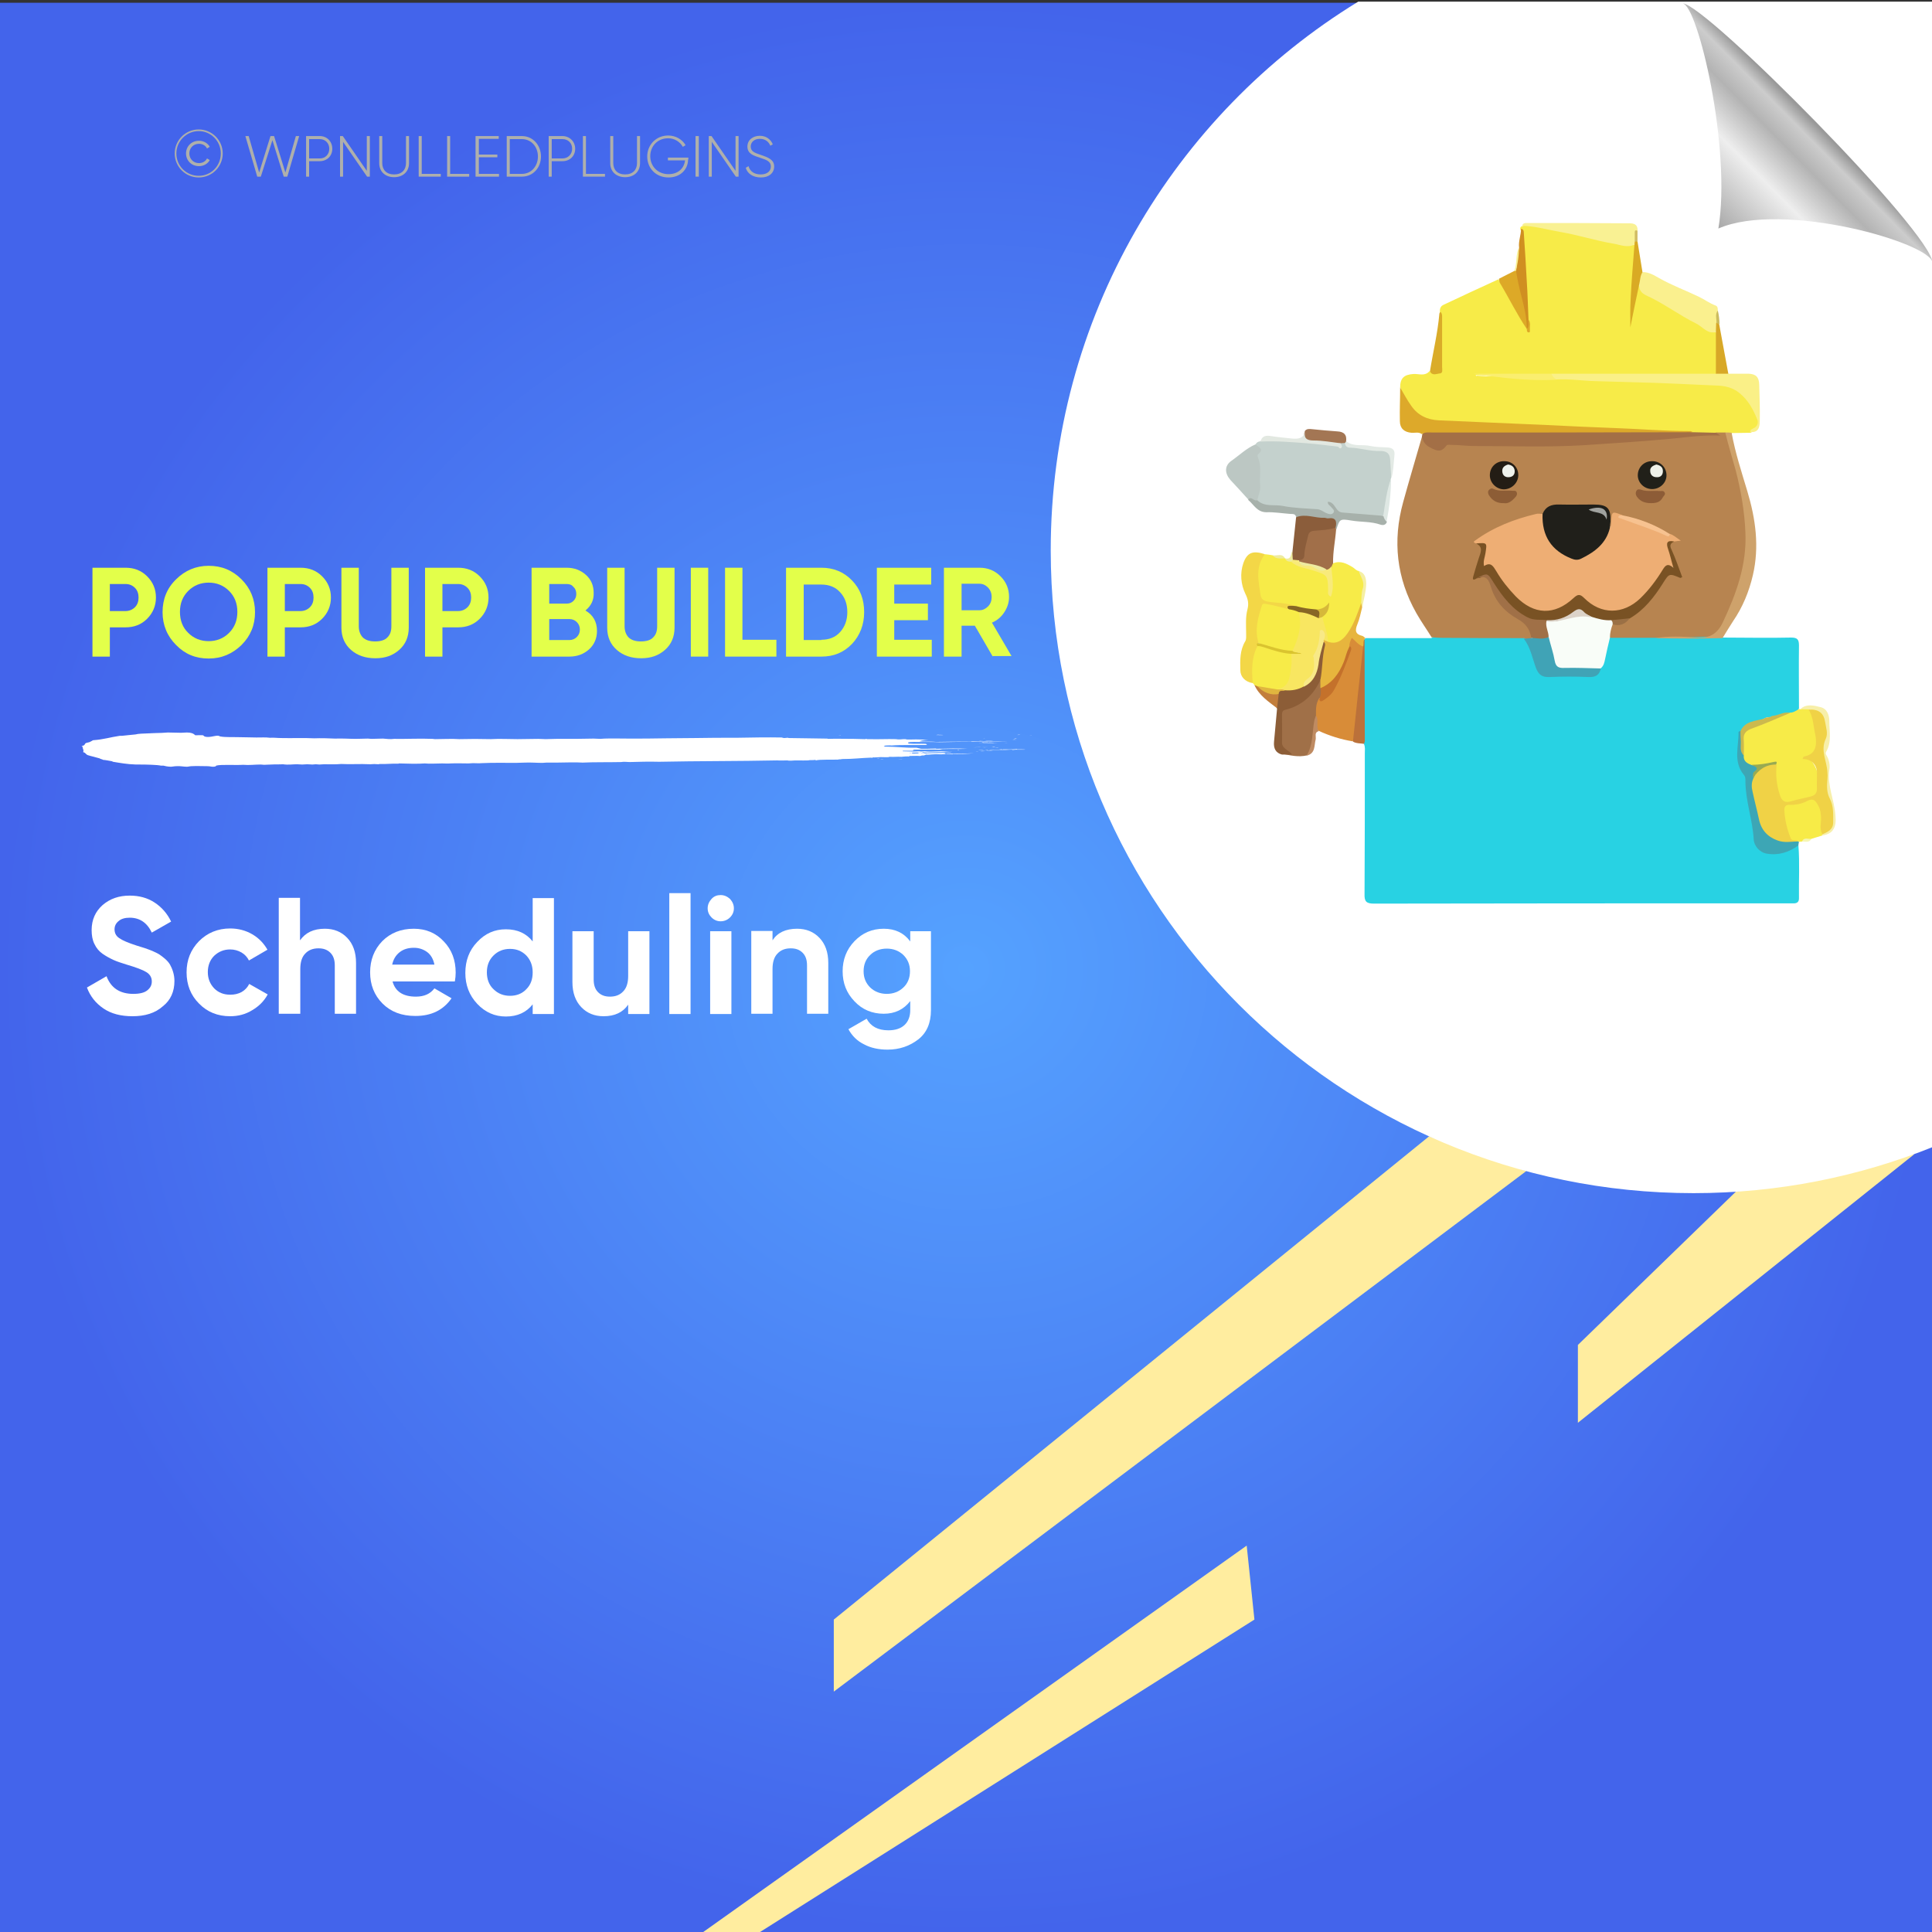 <?xml version="1.0" encoding="utf-8"?>
<!-- Generator: Adobe Illustrator 26.0.1, SVG Export Plug-In . SVG Version: 6.00 Build 0)  -->
<svg version="1.1" id="Layer_1" xmlns="http://www.w3.org/2000/svg" xmlns:xlink="http://www.w3.org/1999/xlink" x="0px" y="0px"
	 viewBox="0 0 700 700" style="enable-background:new 0 0 700 700;" xml:space="preserve">
<rect x="0" y="0" width="700" height="700" fill="#333333" stroke="none"/>
<style type="text/css">
	.st0{fill:url(#SVGID_1_);}
	.st1{fill:#FFED9F;}
	.st2{fill:#FFFFFF;}
	.st3{fill:none;}
	.st4{fill:#E3FF4A;}
	.st5{fill:#AEAFAC;}
	.st6{fill-rule:evenodd;clip-rule:evenodd;fill:#FFFFFF;}
	.st7{fill:url(#path4572_00000070102933200260690640000012293554622464486811_);}
	.st8{fill:#28D2E3;}
	.st9{fill:#B78450;}
	.st10{fill:#F7EB48;}
	.st11{fill:#C4D1CD;}
	.st12{fill:#A36F46;}
	.st13{fill:#D88C38;}
	.st14{fill:#DDA92A;}
	.st15{fill:#FAF087;}
	.st16{fill:#CEA26B;}
	.st17{fill:#FAF08E;}
	.st18{fill:#F3D747;}
	.st19{fill:#A07048;}
	.st20{fill:#F9F193;}
	.st21{fill:#3DA6B5;}
	.st22{fill:#BCC7C3;}
	.st23{fill:#F7EB47;}
	.st24{fill:#8C5D37;}
	.st25{fill:#E7B53D;}
	.st26{fill:#A7B1AB;}
	.st27{fill:#A16F49;}
	.st28{fill:#8B5D3B;}
	.st29{fill:#BB713A;}
	.st30{fill:#DDA927;}
	.st31{fill:#F7EFA9;}
	.st32{fill:#D08F21;}
	.st33{fill:#D9AA24;}
	.st34{fill:#A37654;}
	.st35{fill:#DAAC29;}
	.st36{fill:#D8A827;}
	.st37{fill:#E2E8E1;}
	.st38{fill:#E3EAE5;}
	.st39{fill:#C27E3C;}
	.st40{fill:#DFE8E4;}
	.st41{fill:#BF8B62;}
	.st42{fill:#F5EFA3;}
	.st43{fill:#CCBC5F;}
	.st44{fill:#D1BC65;}
	.st45{fill:#EEEBA0;}
	.st46{fill:#F6F6B2;}
	.st47{fill:#F9FDF8;}
	.st48{fill:#40A3B6;}
	.st49{fill:#CCB94E;}
	.st50{fill:#EEAE74;}
	.st51{fill:#201F1A;}
	.st52{fill:#795224;}
	.st53{fill:#A07047;}
	.st54{fill:#212019;}
	.st55{fill:#231D15;}
	.st56{fill:#8D5C37;}
	.st57{fill:#8D5D36;}
	.st58{fill:#F7C290;}
	.st59{fill:#9B7045;}
	.st60{fill:#FAEE6F;}
	.st61{fill:#F8E661;}
	.st62{fill:#F8EA7A;}
	.st63{fill:#876625;}
	.st64{fill:#D6B83A;}
	.st65{fill:#F0D246;}
	.st66{fill:#98AA53;}
	.st67{fill:#C4712B;}
	.st68{fill:#DAC42F;}
	.st69{fill:#E0B63F;}
	.st70{fill:#F8E987;}
	.st71{fill:#DCD3C9;}
	.st72{fill:#A0A29F;}
	.st73{fill:#EFF1E9;}
	.st74{fill:#EFF2EC;}
</style>
<radialGradient id="SVGID_1_" cx="350" cy="349" r="350" gradientTransform="matrix(1 0 0 -1 0 700)" gradientUnits="userSpaceOnUse">
	<stop  offset="0" style="stop-color:#55A2FF"/>
	<stop  offset="1" style="stop-color:#4364EB"/>
</radialGradient>
<rect y="1" class="st0" width="700" height="700"/>
<g>
	<polygon class="st1" points="628.9,431.8 571.7,487.3 571.7,515.5 693.7,418.1 	"/>
	<polygon class="st1" points="517.8,411.7 302.1,586.8 302.1,612.9 553,424.3 	"/>
	<polygon class="st1" points="451.7,560 253.4,701 273.8,701 454.5,586.8 	"/>
</g>
<path class="st2" d="M700.5,0.6H492.1c-66.8,40.9-111.4,114.6-111.4,198.8c0,128.6,104.3,232.9,232.9,232.9c30.7,0,60-6,86.9-16.8
	V0.6z"/>
<g>
	<rect x="30.5" y="205.7" class="st3" width="339.4" height="69.9"/>
	<path class="st4" d="M45.5,205.7c3.1,0,5.7,1,7.8,3.1c2.1,2.1,3.2,4.6,3.2,7.7c0,3-1.1,5.6-3.2,7.7c-2.1,2.1-4.7,3.1-7.8,3.1h-5.7
		v10.6h-6.3v-32.2H45.5z M45.5,221.4c1.3,0,2.5-0.5,3.4-1.4c0.9-0.9,1.3-2.1,1.3-3.5c0-1.4-0.4-2.6-1.3-3.5c-0.9-0.9-2-1.4-3.4-1.4
		h-5.7v9.8H45.5z"/>
	<path class="st4" d="M87.5,233.7c-3.3,3.2-7.2,4.9-11.9,4.9c-4.7,0-8.6-1.6-11.8-4.9c-3.2-3.2-4.9-7.2-4.9-11.9s1.6-8.7,4.9-11.9
		c3.2-3.2,7.2-4.9,11.8-4.9c4.7,0,8.6,1.6,11.9,4.9c3.2,3.2,4.9,7.2,4.9,11.9S90.8,230.4,87.5,233.7z M68.2,229.3c2,2,4.5,3,7.4,3
		c2.9,0,5.4-1,7.4-3c2-2,3-4.5,3-7.6c0-3.1-1-5.6-3-7.6c-2-2-4.5-3-7.4-3c-2.9,0-5.4,1-7.4,3c-2,2-3,4.5-3,7.6
		C65.2,224.8,66.2,227.4,68.2,229.3z"/>
	<path class="st4" d="M108.9,205.7c3.1,0,5.7,1,7.8,3.1c2.1,2.1,3.2,4.6,3.2,7.7c0,3-1.1,5.6-3.2,7.7c-2.1,2.1-4.7,3.1-7.8,3.1h-5.7
		v10.6h-6.3v-32.2H108.9z M108.9,221.4c1.3,0,2.5-0.5,3.4-1.4c0.9-0.9,1.3-2.1,1.3-3.5c0-1.4-0.4-2.6-1.3-3.5
		c-0.9-0.9-2-1.4-3.4-1.4h-5.7v9.8H108.9z"/>
	<path class="st4" d="M136,238.5c-3.6,0-6.5-1-8.8-3c-2.3-2-3.5-4.7-3.5-8.1v-21.7h6.3v21.2c0,1.7,0.5,3,1.4,4c1,1,2.5,1.5,4.5,1.5
		c2.1,0,3.6-0.5,4.5-1.5c1-1,1.4-2.3,1.4-4v-21.2h6.3v21.7c0,3.4-1.2,6.1-3.5,8.1S139.6,238.5,136,238.5z"/>
	<path class="st4" d="M166,205.7c3.1,0,5.7,1,7.8,3.1c2.1,2.1,3.2,4.6,3.2,7.7c0,3-1.1,5.6-3.2,7.7c-2.1,2.1-4.7,3.1-7.8,3.1h-5.7
		v10.6H154v-32.2H166z M166,221.4c1.3,0,2.5-0.5,3.4-1.4c0.9-0.9,1.3-2.1,1.3-3.5c0-1.4-0.4-2.6-1.3-3.5c-0.9-0.9-2-1.4-3.4-1.4
		h-5.7v9.8H166z"/>
	<path class="st4" d="M212.1,221.2c2.8,1.6,4.2,4.1,4.2,7.4c0,2.7-1,5-2.9,6.7c-1.9,1.7-4.3,2.6-7.1,2.6h-13.7v-32.2h12.7
		c2.8,0,5.1,0.9,7,2.6c1.9,1.7,2.8,3.9,2.8,6.5C215.2,217.4,214.2,219.5,212.1,221.2z M205.4,211.6H199v7.1h6.3c1,0,1.8-0.3,2.5-1
		c0.7-0.7,1-1.5,1-2.5c0-1-0.3-1.9-1-2.5C207.2,211.9,206.4,211.6,205.4,211.6z M206.3,231.9c1.1,0,2-0.4,2.7-1.1
		c0.7-0.7,1.1-1.6,1.1-2.7c0-1.1-0.4-2-1.1-2.7c-0.7-0.7-1.6-1.1-2.7-1.1H199v7.6H206.3z"/>
	<path class="st4" d="M232.3,238.5c-3.6,0-6.5-1-8.8-3c-2.3-2-3.5-4.7-3.5-8.1v-21.7h6.3v21.2c0,1.7,0.5,3,1.4,4
		c1,1,2.5,1.5,4.5,1.5c2.1,0,3.6-0.5,4.5-1.5c1-1,1.4-2.3,1.4-4v-21.2h6.3v21.7c0,3.4-1.2,6.1-3.5,8.1S235.9,238.5,232.3,238.5z"/>
	<path class="st4" d="M250.3,205.7h6.3v32.2h-6.3V205.7z"/>
	<path class="st4" d="M269,231.8h12.3v6.1h-18.6v-32.2h6.3V231.8z"/>
	<path class="st4" d="M297.6,205.7c4.4,0,8.1,1.5,11.1,4.6c3,3.1,4.4,6.9,4.4,11.5c0,4.5-1.5,8.4-4.4,11.5c-3,3.1-6.6,4.6-11.1,4.6
		h-12.8v-32.2H297.6z M297.6,231.8c2.8,0,5.1-0.9,6.8-2.8c1.7-1.9,2.6-4.3,2.6-7.2c0-3-0.9-5.4-2.6-7.2c-1.7-1.9-4-2.8-6.8-2.8h-6.4
		v20.1H297.6z"/>
	<path class="st4" d="M324,231.8h13.6v6.1h-19.9v-32.2h19.7v6.1H324v6.9h12.2v6H324V231.8z"/>
	<path class="st4" d="M359.7,237.9l-6.5-11.2h-4.8v11.2H342v-32.2h12.9c3,0,5.5,1,7.6,3.1c2.1,2.1,3.1,4.6,3.1,7.5
		c0,2-0.6,3.8-1.7,5.5c-1.1,1.7-2.6,3-4.5,3.8l7.1,12.1H359.7z M348.4,211.6v9.5h6.5c1.2,0,2.2-0.5,3.1-1.4c0.9-0.9,1.3-2.1,1.3-3.4
		c0-1.3-0.4-2.4-1.3-3.4c-0.9-0.9-1.9-1.4-3.1-1.4H348.4z"/>
</g>
<g>
	<rect x="29.8" y="325.4" class="st3" width="397.8" height="294.4"/>
	<path class="st2" d="M48,368.2c-4.2,0-7.7-0.9-10.5-2.8c-2.8-1.9-4.8-4.4-6-7.6l7.1-4.1c1.6,4.3,4.9,6.4,9.7,6.4
		c2.3,0,4-0.4,5.1-1.3s1.6-1.9,1.6-3.2c0-1.5-0.7-2.6-2-3.4c-1.3-0.8-3.7-1.7-7.1-2.7c-1.9-0.6-3.5-1.1-4.8-1.7
		c-1.3-0.6-2.6-1.3-3.9-2.2c-1.3-0.9-2.3-2.1-3-3.6c-0.7-1.4-1-3.1-1-5c0-3.8,1.4-6.8,4-9.1c2.7-2.3,5.9-3.4,9.8-3.4
		c3.4,0,6.4,0.8,9,2.5c2.6,1.7,4.6,4,6,6.9l-7,4c-1.7-3.6-4.4-5.4-8-5.4c-1.7,0-3.1,0.4-4,1.2c-1,0.8-1.5,1.8-1.5,3
		c0,1.3,0.5,2.4,1.7,3.2c1.1,0.8,3.2,1.7,6.3,2.7c1.3,0.4,2.2,0.7,2.9,0.9c0.7,0.2,1.6,0.6,2.7,1c1.1,0.5,2,0.9,2.6,1.3
		c0.6,0.4,1.3,0.9,2.1,1.6c0.8,0.7,1.4,1.4,1.8,2.1c0.4,0.7,0.8,1.6,1.1,2.6c0.3,1,0.5,2.1,0.5,3.3c0,3.9-1.4,7-4.2,9.2
		C56.2,367.1,52.5,368.2,48,368.2z"/>
	<path class="st2" d="M83.4,368.2c-4.5,0-8.3-1.5-11.3-4.6c-3-3-4.5-6.8-4.5-11.3c0-4.5,1.5-8.2,4.5-11.3c3-3,6.8-4.6,11.3-4.6
		c2.9,0,5.6,0.7,8,2.1c2.4,1.4,4.2,3.3,5.5,5.6l-6.7,3.9c-0.6-1.2-1.5-2.2-2.7-2.9c-1.2-0.7-2.6-1.1-4.1-1.1c-2.3,0-4.2,0.8-5.8,2.3
		c-1.5,1.5-2.3,3.5-2.3,5.9c0,2.4,0.8,4.3,2.3,5.9c1.5,1.5,3.4,2.3,5.8,2.3c1.6,0,2.9-0.3,4.2-1c1.2-0.7,2.1-1.7,2.7-2.9l6.7,3.8
		c-1.3,2.4-3.2,4.3-5.6,5.7C89,367.5,86.3,368.2,83.4,368.2z"/>
	<path class="st2" d="M117.7,336.5c3.3,0,6,1.1,8.1,3.3c2.1,2.2,3.2,5.2,3.2,9.1v18.4h-7.7v-17.5c0-2-0.5-3.5-1.6-4.6
		c-1.1-1.1-2.5-1.6-4.3-1.6c-2,0-3.6,0.6-4.8,1.9c-1.2,1.2-1.8,3.1-1.8,5.6v16.2H101v-42h7.7v15.4
		C110.7,337.9,113.6,336.5,117.7,336.5z"/>
	<path class="st2" d="M142.2,355.5c1,3.8,3.9,5.6,8.5,5.6c3,0,5.2-1,6.7-3l6.2,3.6c-3,4.3-7.3,6.4-13.1,6.4c-5,0-8.9-1.5-11.9-4.5
		s-4.5-6.8-4.5-11.3c0-4.5,1.5-8.3,4.4-11.3c3-3,6.8-4.5,11.4-4.5c4.4,0,8,1.5,10.9,4.6c2.9,3,4.3,6.8,4.3,11.3c0,1-0.1,2.1-0.3,3.2
		H142.2z M142.1,349.5h15.3c-0.4-2-1.3-3.6-2.7-4.6c-1.4-1-3-1.5-4.7-1.5c-2.1,0-3.8,0.5-5.2,1.6
		C143.4,346.1,142.5,347.6,142.1,349.5z"/>
	<path class="st2" d="M193,325.4h7.7v42H193v-3.5c-2.3,2.9-5.5,4.4-9.7,4.4c-4,0-7.5-1.5-10.4-4.6c-2.9-3.1-4.3-6.8-4.3-11.2
		c0-4.4,1.4-8.2,4.3-11.2c2.9-3.1,6.3-4.6,10.4-4.6c4.2,0,7.4,1.5,9.7,4.4V325.4z M178.8,358.4c1.6,1.6,3.6,2.4,6,2.4
		s4.4-0.8,5.9-2.4c1.6-1.6,2.3-3.6,2.3-6.1c0-2.5-0.8-4.5-2.3-6.1c-1.6-1.6-3.5-2.4-5.9-2.4s-4.4,0.8-6,2.4
		c-1.6,1.6-2.4,3.6-2.4,6.1C176.4,354.8,177.2,356.9,178.8,358.4z"/>
	<path class="st2" d="M227.6,337.4h7.7v30h-7.7V364c-1.9,2.8-4.9,4.2-8.9,4.2c-3.3,0-6-1.1-8.1-3.3c-2.1-2.2-3.2-5.2-3.2-9.1v-18.4
		h7.7v17.5c0,2,0.5,3.5,1.6,4.6c1.1,1.1,2.5,1.6,4.3,1.6c2,0,3.6-0.6,4.8-1.9c1.2-1.2,1.8-3.1,1.8-5.6V337.4z"/>
	<path class="st2" d="M242.5,367.4v-43.8h7.7v43.8H242.5z"/>
	<path class="st2" d="M261.1,333.8c-1.3,0-2.4-0.5-3.3-1.4c-0.9-0.9-1.4-2-1.4-3.3c0-1.3,0.5-2.4,1.4-3.4c0.9-1,2-1.4,3.3-1.4
		c1.3,0,2.4,0.5,3.4,1.4c0.9,1,1.4,2.1,1.4,3.4c0,1.3-0.5,2.4-1.4,3.3C263.6,333.3,262.4,333.8,261.1,333.8z M257.3,367.4v-30h7.7
		v30H257.3z"/>
	<path class="st2" d="M288.8,336.5c3.3,0,6,1.1,8.1,3.3c2.1,2.2,3.2,5.2,3.2,9.1v18.4h-7.7v-17.5c0-2-0.5-3.5-1.6-4.6
		c-1.1-1.1-2.5-1.6-4.3-1.6c-2,0-3.6,0.6-4.8,1.9c-1.2,1.2-1.8,3.1-1.8,5.6v16.2h-7.7v-30h7.7v3.4
		C281.7,337.9,284.7,336.5,288.8,336.5z"/>
	<path class="st2" d="M329.7,337.4h7.6v28.6c0,4.6-1.5,8.2-4.6,10.6c-3.1,2.4-6.8,3.7-11.1,3.7c-3.2,0-6.1-0.6-8.5-1.9
		c-2.5-1.2-4.4-3.1-5.7-5.5l6.6-3.8c1.5,2.8,4.1,4.2,7.9,4.2c2.4,0,4.4-0.6,5.8-1.9c1.4-1.3,2.1-3.1,2.1-5.5v-3.2
		c-2.3,3-5.5,4.6-9.6,4.6c-4.2,0-7.8-1.5-10.6-4.5c-2.9-3-4.3-6.6-4.3-10.9c0-4.2,1.4-7.9,4.3-10.9c2.9-3,6.4-4.5,10.6-4.5
		c4.1,0,7.3,1.5,9.6,4.6V337.4z M315.3,357.8c1.6,1.5,3.6,2.3,6,2.3c2.4,0,4.4-0.8,6-2.3c1.6-1.5,2.4-3.5,2.4-5.9
		c0-2.4-0.8-4.3-2.4-5.9c-1.6-1.5-3.6-2.3-6-2.3c-2.4,0-4.5,0.8-6,2.3c-1.6,1.5-2.4,3.5-2.4,5.9
		C312.9,354.3,313.7,356.2,315.3,357.8z"/>
</g>
<g>
	<rect x="55.8" y="47.2" class="st3" width="304.9" height="46.6"/>
	<path class="st5" d="M63.3,55.6c0-4.8,3.9-8.7,8.7-8.7s8.7,3.9,8.7,8.7c0,4.8-3.9,8.7-8.7,8.7S63.3,60.4,63.3,55.6z M80,55.6
		c0-4.5-3.6-8.1-8-8.1s-8.1,3.6-8.1,8.1c0,4.5,3.6,8.1,8.1,8.1S80,60.1,80,55.6z M67.4,55.6c0-2.6,2-4.6,4.7-4.6
		c1.7,0,3.2,0.9,3.9,2.2l-1,0.6c-0.5-1.1-1.7-1.7-2.9-1.7c-2.1,0-3.5,1.6-3.5,3.5s1.4,3.5,3.5,3.5c1.2,0,2.4-0.6,2.9-1.7l1,0.6
		c-0.7,1.3-2.2,2.2-3.9,2.2C69.4,60.2,67.4,58.2,67.4,55.6z"/>
	<path class="st5" d="M88.9,49.3h1.2l3.8,13.2L98,49.3h1.3l4.1,13.2l3.8-13.2h1.2L104.1,64h-1.3l-4.1-13.2L94.5,64h-1.3L88.9,49.3z"
		/>
	<path class="st5" d="M120.4,53.9c0,2.6-1.9,4.5-4.6,4.5H112V64h-1.1V49.3h5C118.5,49.3,120.4,51.3,120.4,53.9z M119.3,53.9
		c0-2-1.4-3.5-3.5-3.5H112v7h3.9C117.9,57.4,119.3,55.9,119.3,53.9z"/>
	<path class="st5" d="M134,49.3V64h-1l-8.7-12.6V64h-1.1V49.3h1l8.7,12.6V49.3H134z"/>
	<path class="st5" d="M137.4,59.1v-9.8h1.1v9.8c0,2.4,1.5,4.1,4.3,4.1c2.8,0,4.3-1.7,4.3-4.1v-9.8h1.1v9.8c0,3.1-2.2,5.1-5.4,5.1
		S137.4,62.2,137.4,59.1z"/>
	<path class="st5" d="M159.7,63v1h-8V49.3h1.1V63H159.7z"/>
	<path class="st5" d="M170,63v1h-8V49.3h1.1V63H170z"/>
	<path class="st5" d="M180.8,63v1h-8.5V49.3h8.4v1h-7.2v5.7h6.7v1h-6.7V63H180.8z"/>
	<path class="st5" d="M196,56.7c0,4.1-2.9,7.3-6.9,7.3h-5.5V49.3h5.5C193.1,49.3,196,52.6,196,56.7z M194.9,56.7
		c0-3.5-2.4-6.3-5.8-6.3h-4.4V63h4.4C192.5,63,194.9,60.2,194.9,56.7z"/>
	<path class="st5" d="M208.4,53.9c0,2.6-1.9,4.5-4.6,4.5h-3.9V64h-1.1V49.3h5C206.4,49.3,208.4,51.3,208.4,53.9z M207.3,53.9
		c0-2-1.4-3.5-3.5-3.5h-3.9v7h3.9C205.8,57.4,207.3,55.9,207.3,53.9z"/>
	<path class="st5" d="M219.2,63v1h-8V49.3h1.1V63H219.2z"/>
	<path class="st5" d="M221.1,59.1v-9.8h1.1v9.8c0,2.4,1.5,4.1,4.3,4.1c2.8,0,4.3-1.7,4.3-4.1v-9.8h1.1v9.8c0,3.1-2.2,5.1-5.4,5.1
		S221.1,62.2,221.1,59.1z"/>
	<path class="st5" d="M249.3,57.8c0,3.5-2.7,6.5-7.1,6.5c-4.6,0-7.7-3.4-7.7-7.6s3.2-7.6,7.6-7.6c2.7,0,5.1,1.4,6.3,3.5l-1,0.6
		c-1-1.8-3-3.1-5.3-3.1c-3.9,0-6.5,2.9-6.5,6.5s2.7,6.5,6.6,6.5c3.6,0,5.7-2.2,6-5h-6.2v-1h7.4V57.8z"/>
	<path class="st5" d="M253.2,49.3V64H252V49.3H253.2z"/>
	<path class="st5" d="M267.6,49.3V64h-1l-8.7-12.6V64h-1.1V49.3h1l8.7,12.6V49.3H267.6z"/>
	<path class="st5" d="M270.2,60.8l1-0.6c0.5,1.8,2,3,4.4,3c2.5,0,3.7-1.3,3.7-2.9c0-1.8-1.6-2.4-3.8-3.1c-2.5-0.8-4.7-1.5-4.7-4.1
		c0-2.4,2-3.9,4.5-3.9c2.4,0,4,1.4,4.7,3.1l-0.9,0.5c-0.5-1.3-1.7-2.5-3.8-2.5c-2,0-3.3,1.2-3.3,2.8c0,1.8,1.5,2.3,3.6,3
		c2.6,0.9,4.9,1.7,4.9,4.2c0,2.4-1.9,4-4.8,4C272.8,64.3,270.8,62.9,270.2,60.8z"/>
</g>
<g>
	<g>
		<g>
			<rect x="29.8" y="265.4" class="st3" width="344.1" height="12.3"/>
			<path class="st6" d="M303.8,266.5c0.2,0,0.5-0.1,0.9-0.1C304.7,266.5,304.2,266.5,303.8,266.5z"/>
			<path class="st6" d="M317.6,274.8c0.3,0,1.1-0.1,1,0C318.1,274.9,317.9,274.8,317.6,274.8z"/>
			<path class="st6" d="M319,275c0.1-0.1,0.7,0,1.1,0C320.1,275.1,319.2,275,319,275z"/>
			<path class="st6" d="M323.2,273.7c0.2,0,0.8-0.1,1.1,0C324.2,273.8,323.6,273.7,323.2,273.7z"/>
			<path class="st6" d="M325.2,275.1c0.4-0.1,1-0.1,1.8-0.1C326.7,275.1,325.8,275,325.2,275.1z"/>
			<path class="st6" d="M330.4,268.5c0.9,0,2.8-0.1,3.4,0C332.7,268.4,331.4,268.6,330.4,268.5z"/>
			<path class="st6" d="M332.8,271.4c1.1-0.2,3.2,0,4.7-0.1c0.2,0.1-2.1,0-2.6,0.1c-0.3,0-0.6,0-0.9-0.1
				C333.6,271.4,333.3,271.5,332.8,271.4z"/>
			<path class="st6" d="M346.9,271.8c0-0.1,0.1-0.1,0.5-0.1c0.1,0,0.2,0.1,0.1,0.1C347.3,271.8,347.1,271.8,346.9,271.8z"/>
			<path class="st6" d="M352.7,270.8c0.9-0.1,3-0.1,4.2,0c0.2,0,0.2-0.1,0.5-0.1c0.7,0,2.3,0,0.7,0
				C356.2,270.8,354.8,270.7,352.7,270.8z"/>
			<path class="st6" d="M353.4,272.3c0.2,0,0.6-0.1,1.1-0.1C354.3,272.3,353.6,272.3,353.4,272.3z"/>
			<path class="st6" d="M354.8,268.4c0.2-0.1,0.9,0,1.4,0C355.9,268.4,355.2,268.4,354.8,268.4z"/>
			<path class="st6" d="M354.5,271.8c0.4-0.1,1.2-0.1,1.7-0.1C356.6,271.8,355.1,271.8,354.5,271.8z"/>
			<path class="st6" d="M355.2,272.2c0.3-0.1,1.2-0.1,1.8-0.1C356.6,272.2,355.8,272.2,355.2,272.2z"/>
			<path class="st6" d="M356.3,267.7c0.1-0.1,0.6-0.1,1.1-0.1C357.2,267.6,356.6,267.6,356.3,267.7z"/>
			<path class="st6" d="M356.9,268.4c0.5-0.1,2.2-0.1,3,0C358.9,268.4,358.1,268.4,356.9,268.4z"/>
			<path class="st6" d="M357.3,272.1c0.8-0.1,1.9,0,2.5,0C359.2,272.2,358.1,272.1,357.3,272.1z"/>
			<path class="st6" d="M359.3,270.7c0.3-0.1,0.8-0.1,1.2-0.1C360.6,270.8,359.8,270.7,359.3,270.7z"/>
			<path class="st6" d="M360.6,271c0.4-0.1,0.7,0,1.2,0C361.7,271.1,361,271,360.6,271z"/>
			<path class="st6" d="M361.9,271.4c0.2-0.1,1.3-0.1,1,0.1c-0.3,0-0.3,0-0.3-0.1C362.3,271.4,362.3,271.4,361.9,271.4z"/>
			<path class="st6" d="M365.1,269.1C364.3,269.2,363.1,269.1,365.1,269.1L365.1,269.1z"/>
			<path class="st6" d="M366.7,268c0.6-0.1,1.2,0,1.9,0C368.2,268,367,268,366.7,268z"/>
			<path class="st6" d="M367.2,267.8c-0.2-0.1,1-0.1,0.7,0C367.7,267.8,367.4,267.8,367.2,267.8z"/>
			<path class="st6" d="M368.6,266.3c0.2-0.1,0.7-0.1,1.1-0.1C369.5,266.3,368.8,266.3,368.6,266.3z"/>
			<path class="st6" d="M372.8,266.4C374,266.3,374.5,266.4,372.8,266.4L372.8,266.4z"/>
			<path class="st6" d="M339.1,266.3c0.2,0,0.6-0.1,0.8-0.1c0.5,0.1,1.3,0,1.9,0.1C341,266.4,340.2,266.3,339.1,266.3z"/>
			<path class="st6" d="M355.8,268.9c0.4,0,0.3,0.1,0.7,0c0,0-0.1,0.1-0.2,0.1c0.7,0,1.2,0,1.8,0c-0.1,0-0.2,0-0.2,0.1
				c0.8-0.2,1.8,0.1,3.6,0c-1.7,0.2-5.4,0-6.9,0.1c0.2-0.1,1.5,0,1.7-0.1C356.4,269,355.5,269.1,355.8,268.9z"/>
			<path class="st6" d="M357.4,271.7C357.5,271.7,357.5,271.7,357.4,271.7c0.1-0.1,0.7,0,0.8,0C357.9,271.8,356,271.8,357.4,271.7z"
				/>
			<path class="st6" d="M368.5,271.4c0,0,0,0.1,0,0.1c1,0,2.5,0,3.1,0.1c-1.1,0.1-3.5-0.1-4.4,0.1c-0.2,0-0.5,0-0.7-0.1
				c-2.6,0.2-5.5,0-8.3,0.1c1.2-0.3,4,0.1,5.4-0.2c0.2,0,0,0-0.2,0C364.8,271.5,366.9,271.6,368.5,271.4z"/>
			<path class="st6" d="M367.5,267.6c0.2-0.1,0.7-0.1,0.9-0.1C368.6,267.5,367.8,267.7,367.5,267.6z"/>
			<path class="st6" d="M67.7,265.4c-0.7,0-1.4,0.1-2.1,0.1c-1.6,0-3.1-0.1-4.8-0.1c-1.5,0.1-2.8,0.2-4.4,0.2
				c-1.1,0-1.5,0.1-2.3,0.1c-2.2,0.1-4,0.1-5,0.4c-1.6,0.2-3.5,0.3-4.9,0.5c-0.2,0-0.7,0-0.8,0c-3.5,0.5-5.6,1.3-9.7,1.6
				c-0.4,0.2-0.6,0.4-1.3,0.7c-0.3,0.1-1,0.2-1.2,0.3c-0.8,0.4-0.1,0.8-1.6,1.1c-0.1,0.1,0.2,0.1,0.3,0.2c0,0.7,0.6,1.4,0.2,2
				c1.1,0.3,0.8,0.7,1.7,1.1c0.5,0.2,1.5,0.4,2.2,0.6c0.7,0.2,1.5,0.4,2.2,0.6c0,0.2,1,0.3,1.1,0.5c1.2,0.1,2,0.3,3.2,0.5
				c0.1,0.1,0.4,0.1,0.4,0.2c2.5,0.4,5,0.9,8.4,1c0.3,0,1,0,1.3,0c2.5,0,6.4,0.1,7.7,0.4c0.5,0,0.4,0,0.9,0c0.3,0.1,1.6,0.4,2.8,0.4
				c0.4,0,1.1-0.2,2-0.2c1.3-0.1,2.5,0.2,3.7,0.2c0.5,0,1.1-0.2,1.7-0.2c1.5-0.1,4.5,0,5.7,0c1,0,1.3,0.2,2.1,0.2
				c0.7,0,1.2-0.2,1.1-0.4c1.9-0.5,6.8-0.1,9.8-0.3c2.2,0.2,4.2-0.1,6.3-0.1c0.4,0,0.9,0.1,1.3,0.1c0.7,0,1.7-0.1,2.6-0.1
				c1.6-0.1,2.9,0,4.2-0.1c2,0.3,3.4,0,5.1,0c0.6,0,1.2,0.1,1.9,0.1c0.6,0,1.2-0.1,1.8-0.1c0.6,0,1.3,0.1,1.9,0.1
				c0.5,0,0.8-0.1,1.2-0.1c0.5,0,0.8,0.1,1.3,0.1c0.6,0,1.1-0.1,1.7-0.1c2,0,4.2,0.1,6.2-0.1c3.5,0.2,6.5-0.1,10.6,0.1
				c1-0.1,1.8-0.1,2.9,0c0.2,0,0.2-0.1,0.6-0.1c2.1,0.1,4.4-0.2,6.6-0.1c0.1,0,0.2-0.1,0.3-0.1c3,0.1,6.9,0.2,9.3,0
				c1.9,0.2,4,0,6.3,0c1.1,0,2.1,0.1,3.1,0c2-0.1,4.6,0,6.4,0c0.6,0,1.1-0.1,1.7-0.1c1,0,2.1,0.1,3.1,0c4.1-0.2,8.8-0.1,12.4-0.1
				c1.1,0,2.1-0.1,3.3-0.1c2.1-0.1,4.2,0.1,6.3,0.1c0.5,0,1-0.1,1.5-0.1c1.2,0,2.4,0,3.7,0c3.2,0,6.4-0.2,9.4,0
				c3.9-0.2,9.5-0.1,14-0.2c1-0.2,2,0,3,0c3.2-0.1,7.3-0.2,10.7-0.1c14.1-0.3,28.8-0.2,42.8-0.5c1.1,0.1,2.8,0,3.7,0
				c0.2,0.1,0.8,0.1,1.3,0.1c1.7-0.2,3.9,0,6.2-0.1c0.6-0.2,1.9,0,2.7-0.2c0.4,0.1-0.5,0.1,0.1,0.2c1.4-0.4,6.3-0.2,8.4-0.3
				c-0.2,0-0.2-0.1,0-0.1c0.5,0.1,0.8-0.1,1.4-0.1c3.9,0,6.7-0.4,10.1-0.5c0.4,0,1.5,0.2,1.9,0.1c-0.6,0-1.4,0-1.3-0.2
				c1,0,2.3,0,3-0.1c1.2,0,1.9,0.1,3,0c0.3,0-0.3-0.2,0.3-0.1c1.7,0.1,2.6-0.1,4.2,0c0.5-0.1,2.3-0.2,2.9-0.1
				c0.5-0.1-0.6-0.1-0.1-0.2c1.4,0,2.7-0.1,4,0c0.3-0.1,0.5-0.2,1.1-0.2c0.4,0-0.1,0.1,0.4,0.1c0.5-0.1-0.4-0.1-0.3-0.2
				c0.7,0,0.6-0.1,0.9-0.2c1,0.1,1.7-0.1,2.6-0.1c0.9-0.1,2,0,2.9,0c0.8,0,1.1-0.1,2-0.1c0.7,0,1.3,0.1,2.1,0.1
				c0.4,0-0.3-0.1,0.3-0.1c2.7,0,5.5-0.1,7.5-0.3c-3.1,0.2-5.4,0-8.1,0.2c-0.4-0.1-1.2,0.1-1.6-0.1c-0.2,0.1,0.4,0.1-0.2,0.1
				c-0.2,0-0.3,0-0.6,0c0.4-0.2-0.2-0.2-0.4-0.3c-2.3,0-4.1,0.1-6.2,0.1c-0.4,0,0.3,0.1-0.2,0.1c-0.8,0-1.4,0-2.3,0
				c-0.3-0.1-0.9-0.2-0.6-0.3c2.7,0,6.4-0.2,9.6-0.2c1,0,2,0.1,2.6-0.1c-1.4,0.1-2.6-0.2-3.9-0.2c-1.6,0-3.4,0.2-5,0.1
				c-0.4,0-0.6-0.1-1-0.1c-0.3,0-0.9,0.1-1.2,0.1c-0.4,0-0.4-0.1-0.7-0.1c-0.7,0-1.2,0.1-2,0.1c-1.3,0-2.5-0.1-3.9-0.1
				c-0.3-0.1-0.1-0.2,0.2-0.2c1.6,0,1.9,0,3.6,0c-0.2,0-0.3,0-0.3-0.1c0.5,0,0.7,0,1.1,0c-1.2,0-1.1-0.2-0.7-0.3
				c3.1,0,6.9-0.1,9.4,0c0.3-0.1,0.5-0.1,0.9-0.2c2.9-0.1,6.1,0,9.1-0.1c-3.5-0.2-7.2-0.1-11.2,0c-0.2,0,0-0.1-0.4-0.1
				c-1.7,0.1-3.8,0.1-5.1,0.1c-0.6-0.1-1.2-0.3-1.7-0.4c-4.3,0.1-7.4-0.4-11.5-0.4c0-0.1-0.3-0.1-0.4-0.2c0.3-0.1,0.5-0.2,0.9-0.2
				c0.7,0,1.4-0.1,1.9,0c3.4-0.3,8.3-0.1,12.6-0.2c0.5-0.1,0.1-0.3-0.2-0.4c-2.1-0.1-3.9,0.1-6.1-0.1c-0.8-0.4,0-0.6,1.7-0.6
				c2.8,0,7.6,0,9.4,0.1c8.2-0.2,16.3-0.1,24.8-0.3c-4.7-0.1-9,0.1-13.2,0c0,0.1-0.1,0.1-0.5,0.1c-4.1,0-8.7,0-12.3,0.1
				c-1.5-0.2-4.4,0-6-0.2c0.4-0.3,1.6-0.5,3.2-0.6c-1.6,0-3.1-0.1-4.5-0.1c-1.1,0-3,0.1-3.6,0c-0.1,0,0.1-0.1-0.1-0.1
				c0.5,0-0.8,0-0.9,0c-0.6,0-0.5,0.1-1.2,0.1c-0.9,0-0.9,0-1.5-0.1c-3.2-0.1-6.3,0.1-9.4,0c-0.3,0-1,0-1,0c-0.3,0,0-0.1-0.4-0.1
				c-0.2,0-0.1,0.1-0.5,0.1c-1.2,0-2.6-0.1-3.9-0.1c-3.1,0-6.8-0.1-9.3,0c-0.6,0,0.2-0.1-0.6-0.1c-4.3-0.1-9-0.1-13.6-0.2
				c-0.4,0-0.1-0.1-0.6-0.1c-0.6,0-0.5,0.1-1.1,0.1c-0.4,0-0.7-0.1-0.9-0.2c-5.3-0.1-10.8,0-16.3,0.1c-5.1,0-10.3,0-15.1,0.1
				c-3.8,0-7.5,0.1-10.9,0.1c-4.6,0.1-8.6,0.1-12.9,0.1c-3.1,0-6.5-0.1-9.1,0c-0.5,0-1,0.1-1.5,0.1c-0.8,0-1.6-0.1-2.4-0.1
				c-2.1,0-4.3,0.1-6.5,0.1c-2.4,0-4.7,0-7,0c-1.3,0-2.6,0.1-3.9,0.1c-0.9,0-1.8-0.1-2.7-0.1c-2.5,0-5.1,0.1-7.5,0.1
				c-3.2,0-6.5-0.2-9.7,0c-3.6-0.1-7.9-0.1-11.4,0c-2.8-0.2-5.7,0-8.8,0c-0.3,0-0.6-0.1-0.9-0.1c-4.8-0.2-10.1,0.1-13.9,0
				c-1.5,0.2-2.7,0-4-0.1c-1.5,0-2.8,0.1-4.2,0.1c-0.5,0-0.9-0.1-1.3-0.1c-1.4,0-2.8,0.1-4.4,0.1c-2.3,0-4.8-0.2-7.5-0.1
				c-2.1-0.1-5.1-0.2-7.5-0.1c-4-0.2-8,0-12.1-0.1c-1.4,0-2.6-0.2-4-0.1c-1.4-0.2-3.2-0.1-4.9-0.1c-1.7,0-3.6-0.1-5.4-0.1
				c-2.6-0.1-5.8,0.1-7.8-0.3c-0.9-0.7-2.6,0.3-4.7,0.2c-1.1-0.1-1-0.3-1.4-0.6c-1-0.1-1.9,0-2.8,0C70,265.7,69.2,265.4,67.7,265.4z
				 M330,272.8c0,0,0,0.1,0.1,0.1C329.8,273,329.1,272.8,330,272.8z M330.3,272.7c1.2,0,3-0.1,3.9,0c0.2,0-0.2-0.2,0.2-0.2
				c0.5,0.1,1.2,0.1,2.1,0.1c0.1,0.2-1.8,0.1-1.8,0.3c-0.7,0-1,0-1.4,0.1c-1.4-0.1-1.8,0.1-2.8,0
				C330.7,272.8,330.2,272.9,330.3,272.7z"/>
		</g>
	</g>
</g>
<linearGradient id="path4572_00000029736668080034370330000012036422582520571523_" gradientUnits="userSpaceOnUse" x1="-0.583" y1="698.671" x2="-0.51" y2="698.747" gradientTransform="matrix(-474.815 0 0 493.443 381.513 -344709.812)">
	<stop  offset="0" style="stop-color:#999999"/>
	<stop  offset="0.101" style="stop-color:#CCCCCC"/>
	<stop  offset="0.262" style="stop-color:#B3B3B3"/>
	<stop  offset="0.543" style="stop-color:#EEEEEE"/>
	<stop  offset="1" style="stop-color:#AAAAAA"/>
</linearGradient>
<path id="path4572" style="fill:url(#path4572_00000029736668080034370330000012036422582520571523_);" d="M609.6,1.2
	c8.5,0.3,90.8,83.5,90.6,94.1c-0.1-7.2-54.2-22.7-77.6-12.5C627.4,54,615.2,1.8,609.6,1.2L609.6,1.2z"/>
<g>
	<path class="st8" d="M651.6,306.3c0.5,6.4,0.1,12.8,0.2,19.2c0,1.3-0.7,1.8-1.9,1.8c-1.8,0-3.5,0-5.3,0c-48.9,0-97.8,0-146.7,0.1
		c-2.8,0-3.6-0.7-3.5-3.5c0.1-17,0.1-34,0.1-51c0-1.1,0.2-2.2-0.3-3.3c-0.2-0.8-0.4-1.6-0.5-2.5c-0.1-11.3,0.1-22.7,0.2-34
		c0-0.4,0.1-0.7,0.2-1.1c0.2-0.3,0.4-0.6,0.7-0.8c7.9,0,15.9,0,23.8,0c0.8-0.6,1.7-0.7,2.6-0.7c9.5,0,19.1-0.1,28.6,0
		c0.6,0,1.1,0.1,1.6,0.2c2.6,1,3.2,3.5,3.9,5.7c0.7,1.9,1.4,3.8,2.1,5.7c0.6,1.6,1.7,2.3,3.4,2.3c4.9,0,9.8,0,14.7,0
		c2,0,3-1.1,3.8-2.7c1.7-2.2,1.5-4.9,2.3-7.3c0.4-1.4,0.5-2.9,2.1-3.7c5.3-0.8,10.5-0.2,15.8-0.3c7.1,0.1,14.2,0,21.3,0
		c1.1,0,2.2-0.1,3.2,0.6c8.3,0,16.7,0.2,25,0c2.3,0,2.8,0.8,2.8,2.9c-0.1,7.6,0,15.2,0,22.8c-0.7,1.4-2,1.8-3.4,2
		c-2.2-0.4-4.2,0.8-6.3,1.1c-1.1,0-2.2,0-3.1,0.7c-2.8,1.4-6.5,1.4-8.2,4.6c-0.7,5-1.7,10.1,1.3,14.8c0.6,1,1,2,0.9,3.2
		c-0.2,3.7,0.8,7.2,1.7,10.7c0.4,1.5,0.6,2.9,0.6,4.4c0,1.5,0.1,3,0.4,4.4c1.2,5,4.8,7,9.7,5.5C647.5,307.6,649.4,306.4,651.6,306.3
		z"/>
	<path class="st9" d="M599.6,231.1c-5.4,0-10.8,0-16.2,0c-1.2-1.8-0.4-3.3,0.5-4.9c2.2-0.6,4.7-0.5,6.3-2.6c5.5-3.9,9.8-9,13-14.9
		c1.4-2.6,3.1-1.5,5.2-0.2c-1-3.5-2.1-6.3-3.3-9.1c-0.7-1.8-0.6-3.1,1.5-3.7c0.6-0.1,1.2-0.3,1.5,0.1c-1-0.7-2.2-1.4-3.6-1.9
		c-5.1-3.5-10.9-5.2-16.7-6.8c-2.1-0.9-3.2-0.4-3.2,2.1c0,0.7,0.2,2.2-1.5,1.6c-0.7-1.2-0.4-2.5-0.5-3.8c-0.2-2.2-1.3-3.5-3.5-3.5
		c-5-0.1-10,0-15,0c-2.1,0-3.4,1.3-4.7,2.7c-5.4,0.9-10.5,2.8-15.5,4.9c-3.1,1.3-6.1,2.8-8.3,5.5c1.7,0.9,2.3,2.1,1.5,4
		c-0.8,1.9-1.1,4-1.8,6c-0.2,0.6-1,1.5,0.3,2.1c3.7-0.5,3.9-0.6,5.2,3c2,5.7,5.8,9.7,11,12.7c2.9,1.7,4,4.5,3,7.1
		c-0.9,0.5-1.8,0.2-2.6-0.3c-10,0-19.9,0-29.9-0.1c-1.2,0-2.4-0.1-3.6-0.2c-1.8-2.9-3.8-5.7-5.5-8.7c-7.2-12.7-8.7-26.2-4.8-40.3
		c2.2-8,4.6-16,6.9-24c0.7,0.3,1.1,1,1.5,1.6c0.8,1.1,2.3,1.2,3.3,2c1.5,1.2,2.3-0.4,3.4-0.9c2.6-1.1,5.3-0.8,8-0.5
		c8.4,0.9,16.9,0.3,25.3,0.5c10.3,0.3,20.6-0.5,30.9-1.3c6.6-0.5,13.2-0.8,19.7-1.7c4.2-0.6,8.5-1.1,12.7-0.9c0.8,0,1.5,0.1,2-0.7
		c1.1-0.5,2.1-0.5,3.2,0c1.4,1.4,1.6,3.3,2.1,5c2.7,9.4,4.9,18.8,5.8,28.6c0.6,6.8-0.2,13.4-1.9,19.8c-1.8,6.4-4.3,12.6-7.7,18.4
		c-1.2,2-2.7,3-5.2,2.9C612,231,605.8,230.9,599.6,231.1z"/>
	<path class="st10" d="M625.1,156.7c-1.1,0-2.2,0-3.3,0c-2.7,0.9-5.5,0.2-8.3,0.5c-1.1-0.2-2.2-0.4-3.3-0.4
		c-11.9,0.2-23.7-1-35.6-1.2c-11.8-0.2-23.5-1-35.3-1.6c-5.9-0.3-11.9-0.4-17.8-0.8c-6.3-0.4-11.6-4.6-13.6-11
		c-0.2-0.6-0.2-1.3-0.6-1.8c0-3.4,1.4-4.7,4.9-4.9c1.9-0.1,4.1,0.9,5.7-1c3.5-0.1,3.6-0.1,3.6-3.5c0-6,0-12,0.2-17.9
		c-0.1-1.2,0.2-2.2,1.4-2.7c6.6-3.1,13.2-6.2,19.8-9.2c3.7,5.6,6.7,11.6,10.1,17.3c0.1,0.1,0.2,0.3,0.3,0.4c0.5-1.4-0.2-2.6-0.4-3.8
		c-0.5-8.5-1-17-1.8-25.4c-0.2-2.2,0.9-4.4-0.2-6.5c-0.2-0.5-0.1-0.9,0.4-1.2c4-1.3,7.9,0,11.8,0.7c9.7,1.8,19.2,5,29.1,6
		c1.3,2.6,0.2,5.3,0.1,7.9c-0.3,6.5-0.6,13.1-1.8,20.2c0.9-4.9,0.9-9.4,2.7-13.5c0.1,0,0.2-0.1,0.3-0.1c5.4,5.6,12.7,8.2,19.1,12.3
		c2.9,1.8,5.7,3.8,9,4.9c0.5,0.1,0.6,0.6,0.8,1.1c0.5,4,0.2,8.1,0.2,12.1c0,0.8-0.2,1.7-0.8,2.3c-1,0.7-2.1,0.7-3.2,0.7
		c-18.7,0-37.5,0.1-56.2-0.1c-9.1,0.2-18.2-0.1-27.8-0.6c0.1,0,0.5,0.6,0.4,0.3c0,0,0-0.1,0.2-0.1c4.1,0.4,8.2,0,12.4,0.6
		c5.3,0.8,10.7,0.1,16.1,0.3c9.5,0.3,18.9,0.3,28.4,1c2,0.1,4.1,0.1,6.1,0.1c8.8-0.2,17.6,0.9,26.4,1.2c5.5,0.2,12.1,7.4,12.7,13.2
		c0.3,2.4-1.2,3.5-3.1,4.3c-2.2,0-4.4,0.1-6.6,0.1C626.6,157.3,625.9,157.1,625.1,156.7z"/>
	<path class="st11" d="M454.9,161c0.4-0.7,0.9-1,1.7-1.1c2.7-1.6,5.6-0.9,8.4-0.7c5.8,0.4,11.7,0.7,17.4,1.5
		c1.1,0.1,2.2,0.5,3.2-0.5c0.6-0.3,1.2-0.3,1.8,0.1c0.7,1,1.9,1.1,3,1.2c3.1,0.2,6.2,0.9,9.3,1c3.8,0.1,4.6,1.1,4.6,5
		c0,1.9,0.3,3.9-0.3,5.7l0,0c-0.9,3.9-0.9,7.9-2,11.7c-0.2,0.6-0.3,1.3-0.7,1.8c-3.2,1.4-6.4-0.2-9.6-0.1c-1.4,0.1-2.8-0.4-4.1-0.4
		c-2,0-3.6-0.7-4.7-3.3c1,3.1,0.2,4.3-2,3.5c-7-2.3-14.3-2-21.4-3c-1.7-0.2-3.3-0.5-4.4-2.1c-0.2-0.5-0.3-1.1-0.2-1.6
		c1.4-4.7,0.6-9.4,0.2-14.1C455.1,164.2,455.9,162.6,454.9,161z"/>
	<path class="st10" d="M458.3,200.8c0.9,0.1,1.9,0.2,2.8,0.4c1.3,1,3.1,0.1,4.5,1.1l0,0c0.7,0.8,1.8,0.4,2.6,0.9
		c2.7,1.2,5.5,2,8.3,3c5,1.8,5.4,2.2,5.5,7.9c0.5-3.2-0.4-6,0-8.8c0.1-0.6,0.3-1.1,1-1.2c2.7-1.1,4.9,0.1,7.1,1.4
		c0.8,0.5,1.3,1.3,2.3,1.4c1.9,2,2.7,4.2,1.9,7c-0.4,1.5-0.6,3-0.6,4.6c-1.2,4.1-2.3,8.2-4.9,11.6c-2.4,3.2-4.9,4.2-7.7,2.8
		c-1.1-3-2-6-2.5-9.2c0.4-1.3,1.7-2,2-3.6c-1.4,1.1-2.9,1.3-4.4,1.3c-2.4-0.3-4.8-0.4-7.1-1.2c-3.1-0.9-6.4-0.9-9.5-1.5
		c-2-0.4-3.1-1.4-3.6-3.3c-0.9-3.5-0.8-7-0.5-10.5C455.6,203.1,456.7,201.8,458.3,200.8z"/>
	<path class="st10" d="M648.6,258.2c1.3,0,2.2-0.8,3.3-1.3c0.2,0,0.4,0.1,0.6,0.1c0.8-0.6,1.8-0.6,2.7-0.4c0.3,0.2,0-0.1,0.2,0.1
		c2.3,2.3,3.8,12.6,2.2,15.4c-0.6,1.1-1.7,1.7-2.8,2.2c3.6,2.5,5.3,8.9,3.6,13c-0.5,1.2-1.5,1.8-2.7,2.1c-2.3,0.7-4.7,1.2-7,1.6
		c-2.6,0.5-3.7-0.1-4.7-2.7c-1.2-3.4-1.9-6.9-1.3-10.6c-0.5-1.4-1.6-0.5-2.3-0.4c-2,0.4-4,0.5-6,0.3c-2-0.6-3.1-1.9-3.3-4
		c0-2.1,0-4.3,0-6.4c0-1.9,0.9-3.2,2.6-3.8C638.6,261.5,643.4,259.3,648.6,258.2z"/>
	<path class="st12" d="M613.4,156.6c2.8,0.1,5.6,0.1,8.4,0.2c0.4,0.2,0.7,0.5,1.5,1c-6-0.2-11.6,0.5-17.1,1.1
		c-10.7,1-21.5,1.7-32.2,2.4c-13.3,0.8-26.6,0.3-40,0.3c-2.6,0-5.3-0.4-8-0.4c-0.6,0-1.6-0.2-1.9,0.2c-1.9,2.6-3.4,2.1-6,0.7
		c-1.9-1-2.4-2.1-2.9-3.7c0-0.3,0.1-0.7,0.1-1c0.8-1.6,2.3-1.5,3.6-1.5c17.9,0,35.8-0.1,53.7,0c7.7,0,15.4,0.1,23.1,0.4
		C601.6,156.3,607.5,156.1,613.4,156.6z"/>
	<path class="st13" d="M490.1,268.6c-4.3-0.7-8.4-2-12.3-3.8c-2-1.5-0.8-3.8-1.6-5.6c-0.3-2.2-0.3-4.3,1-6.1
		c2.4,0.1,3.9-1.4,5.1-3.2c2.8-4.6,4.7-9.6,6.3-14.7c0.1-0.5-0.1-0.9-0.1-1.4c-0.1-1.2,0-2.5,1.1-3c1.2-0.6,1.9,0.8,2.7,1.5
		c0.8,0.6,1.8,1.1,1.8,2.3c0.1,9.9-1.8,19.7-2.8,29.6C491.3,265.7,491.3,267.4,490.1,268.6z"/>
	<path class="st14" d="M613.4,156.6c-17.7,0-35.4,0.1-53.2,0.1c-13.8,0-27.7,0-41.5,0c-1.2,0-2.4-0.2-3.5,0.6
		c-1.2-0.9-2.5-0.4-3.8-0.5c-2.6-0.2-4.2-1.6-4.2-4.2c-0.1-4.1,0.1-8.1,0.1-12.2c1.3,2.2,2.5,4.5,4,6.6c2.4,3.5,5.8,5.1,10.1,5.3
		c13,0.6,26.1,1.1,39.1,1.7c8.2,0.4,16.4,0.8,24.7,1.1c9,0.3,17.9,1.1,26.9,1.1C612.6,156.1,613,156.4,613.4,156.6z"/>
	<path class="st15" d="M562.1,135.4c19.9,0,39.8,0,59.7,0c1.5-1.1,3-1.1,4.5,0c2.4,0,4.8,0,7.2,0c2.7,0.1,3.8,1.2,3.9,3.9
		c0.1,4.4,0.3,8.7,0.2,13.1c0,2.1-0.3,4.5-3.5,4.1c0-0.8,0.6-1,1.2-1.3c1.4-0.6,1.9-2,1.4-3.2c-1.5-3.7-3.4-7.2-6.6-9.7
		c-2.3-1.8-4.9-2.5-7.9-2.6c-10.1-0.4-20.1-1-30.2-1.2c-4.6-0.1-9.2-0.3-13.8-0.4c-4.8-0.1-9.6-0.9-14.4-0.6
		C562.9,137.2,561.5,137,562.1,135.4z"/>
	<path class="st16" d="M625.1,156.7c0.8,0,1.5,0,2.3,0.1c1.3,7.2,3.6,14.2,5.7,21.2c3,10,4.4,20.1,2,30.4c-1.4,6-3.7,11.6-7.2,16.7
		c-1.3,2-2.5,4-3.8,6.1c-8.2,0.2-16.3,0.2-24.5,0c5-0.8,10-0.6,15-0.2c4.9,0.4,7.7-1.4,9.7-5.7c4.8-10.2,8.6-20.7,8.1-32.2
		c-0.3-7.7-1.6-15.2-3.5-22.6C627.6,165.8,626.2,161.3,625.1,156.7z"/>
	<path class="st17" d="M621.7,120.3c-3.1,0.8-4.8-1.9-7-3c-6.3-3.1-11.9-7.4-18.3-10.3c-1.7-0.8-2.6-2-2.5-3.9
		c-0.6-1.8-0.9-3.5,1.2-4.5c2.3-0.1,4.3,1.2,6.1,2.2c4.6,2.6,9.5,4.4,14.3,6.7c2.1,1,3.9,2.4,6.1,3.2c0.8,0.3,0.8,1.1,0.8,1.9
		c-0.4,1.5,0.2,3.1,0,4.6C622.4,118.3,622.8,119.4,621.7,120.3z"/>
	<path class="st18" d="M458.3,200.8c-3.6,4.6-2.3,9.7-1.6,14.7c0.2,1.5,1.1,2.2,2.8,2.5c3.3,0.5,6.7,0.4,9.9,1.6
		c-0.9,0.9-2.4,0.4-3.2,1.5c-1.9,0.1-3.6-0.6-5.4-1c-2-0.5-2.9,0.1-3.6,2.1c-1.2,3.5-0.9,7.1-1,10.6c-0.8,0.5-0.7,1.1-0.3,1.8
		c-1.5,3.7-1.5,7.6-1.6,11.4c0,0.6,0,1.1-0.5,1.5c-2.7-0.5-4.4-2.3-4.4-4.7c-0.1-3.6-0.2-7.2,1.8-10.5c0.4-0.7,0.3-1.8,0.3-2.7
		c0-3-0.3-5.9,0.5-8.9c0.5-2,0.2-3.6-0.8-5.6c-1.6-3.3-2-7.4-0.7-11.1C451.9,200.1,454,199.4,458.3,200.8z"/>
	<path class="st19" d="M477.9,253.1c-1.2,1.9-1.1,4-1.1,6.1c-0.1,3.5-0.5,6.9-1,10.3c-0.3,1.8-1,3.1-2.3,4.2c-3.1,0.7-6,0-9-0.6
		c0.4-0.6,1.1-0.6,1.9-0.8c-2.3-1.1-2.7-3-2.6-5.1c0-2.6,0-5.2,0-7.8c0-1.7,0.8-2.8,2.4-3.3c4.7-1.5,8.4-4.1,10.7-8.6
		c0.3-0.6,0.7-1.4,1.6-1.2c0.7,0.7,0.7,1.6,0.7,2.5C479.1,250.4,479.9,252.2,477.9,253.1z"/>
	<path class="st20" d="M592.2,88.6c-2.6,1.3-5.1,0.1-7.5-0.3c-6.6-1.1-13-3.2-19.6-4.3c-4.5-0.8-9-2.1-13.6-2.2c0.3-1.1,1.2-1,2-1
		c12,0,24,0,36,0.1c1.6,0,4-0.2,3.8,2.7c-1,1.2-0.3,2.7-0.5,4C592.7,88,592.5,88.4,592.2,88.6z"/>
	<path class="st10" d="M453.9,247.5c-0.4-4.6-0.5-9.1,1.7-13.4c0.4-0.4,1-0.7,1.5-0.5c3.6,1.3,7.5,1.6,11,3.3
		c1.3,3.9,0.4,7.6-1.1,11.2c-0.7,1.7-2.4,1.8-3.9,2.2c-2.5,0.4-4.8-0.5-7.2-1c-0.6-0.2-1-0.7-1.4-1.1
		C454.3,247.9,454.1,247.7,453.9,247.5z"/>
	<path class="st21" d="M631.8,273.7c-0.2,2.1,1.2,2.9,2.9,3.5c1.8,0.3,3,0.8,1.5,2.9c-0.5,0.7-0.3,1.6-0.5,2.3c-1,5.3,1.5,10,2.5,15
		c0.6,3.1,2.8,5.1,5.8,6.3c1.2,0.5,2.5,0.4,3.8,0.5c1.1,0,2.2-0.1,3.3,0.3c0.3,0.1,0.5,0.3,0.7,0.6c-0.1,0.4-0.2,0.8-0.2,1.2
		c-3.4,2.5-7.2,3.7-11.4,3c-2.7-0.4-4.7-2.9-4.8-5.2c-0.4-7-2.9-13.7-3-20.8c0-0.9,0.1-1.8-0.6-2.6c-3.9-4.7-1.8-10.3-1.9-15.5
		c0-0.1,0.5-0.3,0.7-0.4c1.1,0.8,0.6,2,0.7,3C631.4,269.8,630.9,271.8,631.8,273.7z"/>
	<path class="st22" d="M454.9,161c1.1,1,3.3,1.7,0.9,3.6c-0.2,0.2-0.2,0.8-0.1,1c1.6,3.4,0.5,7,0.9,10.4c0.2,1.6-0.7,3.4-1,5.1
		c-1.1,1.2-2.2-0.5-3.3-0.1c-2.2-2.4-4.3-4.8-6.5-7.1c-2.1-2.4-2.2-5.1,0.3-6.9C449,165,451.6,162.4,454.9,161z"/>
	<path class="st23" d="M651.8,305c-0.2-0.1-0.4-0.2-0.5-0.2c-2.7,0.3-3.8-1.2-4.4-3.5c-0.5-2.2-1.1-4.3-1.3-6.5
		c-0.2-2.6,0.4-3.3,2.9-3.8c2.4-0.4,4.7-0.8,7-1.7c1.4-0.6,2.3-0.1,3.1,1c1.1,1.5,1.8,3.2,1.9,5.1c0,2.1,0,4.3,0.1,6.4
		c0,0.3-0.1,0.6-0.3,0.9c-1.3,0.4-2.6,0.8-3.9,1.2c-1,0.8-2.4,0.2-3.4,1C652.6,304.9,652.2,305,651.8,305z"/>
	<path class="st24" d="M478.4,246.4c-2.6,5.6-6.7,9.3-12.8,10.8c-1.2,0.3-1.1,1.3-1.1,2.3c0,3.1,0.1,6.1,0,9.2
		c-0.2,2.6,2.3,2.9,3.7,4.7c-1.4,0-2.6,0-3.7,0c-2.4-0.6-3.1-2.4-2.9-4.6c0.4-4,0.7-8,1.1-12c-0.9-1.8-0.6-3.5,0-5.3
		c0.4-1.4,1.5-1.5,2.6-1.6c2.3-0.4,4.6-0.5,6.7-1.6c3.3-1.8,4.6-4.9,5-8.5c0.2-1.9,0.5-3.7,1.2-5.4c0.3-0.8,0.5-1.9,1.7-1.9
		c0.1,0.1,0.2,0.1,0.2,0.2C481,234.7,479.7,244.5,478.4,246.4z"/>
	<path class="st25" d="M478.4,246.4c0.8-4,0.6-8.2,1.6-12.2c0.2-0.6,0.2-1.3-0.5-1.7c-0.2-0.2-0.2-0.5,0-0.7c0.8-0.4,1.3,0,1.6,0.7
		c2.8,1,5.1-0.1,7.1-3c2.4-3.4,3.6-7.2,5-11c0.8,0.4,0.4,1.1,0.3,1.7c-0.5,2-0.9,4.1-1.7,6c-0.9,2.2-0.8,3.6,1.8,4.2
		c0.4,0.1,0.7,0.5,1.1,0.8c-0.1,0.2-0.2,0.3-0.4,0.3c-0.4,0.9,0.4,2-0.5,2.7c-1.6-0.5-2.6-1.9-4-3.1c-0.5,1-0.9,1.9-0.9,3
		c-1.3,5.2-2.7,10.3-7.1,14c-1,0.8-1.9,1.8-3.4,1.2C478.4,248.3,478.4,247.3,478.4,246.4z"/>
	<path class="st26" d="M452.2,181.1c1.1-1.7,2.2,0.8,3.3,0.1c2.6,2.6,6.2,1.5,9.2,2.1c4.1,0.8,8.4,0.9,12.6,1.2c1.2,0.1,2,0.8,3,1.3
		c1,0.4,2.1,0.9,2.8,0c0.7-1-0.5-1.6-1-2.3c-0.4-0.5-1.1-0.7-1-1.7c1.5,0,2.2,1.2,2.9,2.2c0.6,0.9,1.2,1.6,2.4,1.7
		c5,0.4,9.9,0.8,14.9,1.2c1,0.4,0.6,1.5,1.2,2.2c-0.4,1.1-1.3,1.3-2.3,1c-3.4-1.2-7.1-0.9-10.6-1.5c-4.2-0.7-4.2-0.5-5.4,3.2
		c-0.3-0.2-0.5-0.4-0.6-0.7c-0.3-1.7-1.2-2.5-3-2.7c-3.7-0.4-7.3-0.6-11-1.1c-0.3-1.3-1.3-1-2.2-1.1c-2.8-0.2-5.7-0.7-8.5-0.6
		C455.4,185.6,454.3,182.8,452.2,181.1z"/>
	<path class="st27" d="M483.9,191.2c0.1,0.2,0.1,0.4,0.2,0.6c-0.3,4.1-1.2,8.2-1.1,12.3c-0.2,0.4-0.4,0.7-0.5,1.1
		c0,1.2-0.8,1.5-1.8,1.6c-3.3-1.3-6.9-1.5-10-3.1c-0.1-0.3-0.1-0.6,0-0.9c1-1.1,1.5-2.3,1.5-3.7c0.1-1.9,0.8-3.6,1.3-5.3
		c0.3-0.9,0.9-1.8,1.8-1.9C478.1,191.5,480.9,190.5,483.9,191.2z"/>
	<path class="st28" d="M483.9,191.2c-2.5,0.8-5.1,0.9-7.6,1.1c-1.4,0.1-2.1,0.5-2.4,2c-0.5,2.2-1.2,4.4-1.3,6.7c0,1.5-0.8,1.9-2.1,2
		c-0.8,0.6-1.5,0.5-2.2,0c-0.3-1.1-0.2-2.2,0-3.3c0.4-4.1,0.9-8.2,1.3-12.3c3.5-1.4,6.9,0.4,10.3,0.2c0.4,0,0.9,0.3,1.4,0.2
		C483.9,187.4,484.5,188.8,483.9,191.2z"/>
	<path class="st29" d="M493.9,234.2c0.3-0.9-0.1-1.9,0.5-2.7c0,12.3,0.1,24.6,0.1,37c0,0.3-0.2,0.7-0.3,1c-1.4-0.2-2.8-0.1-4-0.8
		C491.4,257.1,492.6,245.7,493.9,234.2z"/>
	<path class="st30" d="M553.2,119.2c-3.6-5.3-6.4-11.1-9.7-16.6c-0.3-0.4-0.3-1.1-0.4-1.6c1.9-1,3.8-1.9,5.7-2.9
		c0.3-0.2,0.6-0.1,0.8,0.1c1.9,4.7,2.9,9.7,3.5,14.8C553.3,115.1,554.5,117.2,553.2,119.2z"/>
	<path class="st31" d="M660.2,302.7c0-0.2,0-0.3,0-0.5c4.4-3.9,3.5-8.4,1.7-13.1c-0.5-1.4-0.9-2.8-0.8-4.3c0.2-3.8,0.4-7.6-1.3-11.2
		c-0.5-1,0-2.2,0.2-3.3c0.5-1.8,0.8-3.6,0.7-5.5c-0.1-3.9-1.4-6.9-5.6-7.8c-0.9,0-1.9,0-2.8-0.1c2.2-2,4.9-1.3,7.3-0.7
		c2.5,0.6,3.2,3,3.2,5.2c0,3.6,0.9,7.4-1.1,10.9c-0.4,0.6-0.1,1.1,0.2,1.6c0.9,1.6,1.2,3.4,0.9,5.1c-0.8,5.6,1.8,10.8,2.2,16.3
		C665.5,299.7,664.2,302.2,660.2,302.7z"/>
	<path class="st32" d="M553.2,119.2c0-4-0.9-7.7-1.9-11.6c-0.8-3.1-1.5-6.2-2-9.4c0.4-2.8,0.6-5.7,1.1-8.5c-0.3-2.3,0.7-4.5,0.7-6.8
		c0.8,0.1,1,0.7,1,1.4c0.4,6,0.8,11.9,1.1,17.9c0.3,4.5,0.4,9,0.6,13.5C553.7,117,554.8,118.4,553.2,119.2L553.2,119.2z"/>
	<path class="st33" d="M592.2,88.6c0-0.4,0.1-0.7,0.1-1.1c0.4-0.3,0.7-0.3,1,0c0.6,3.7,1.2,7.4,1.8,11.1c-0.9,1.4-0.8,3-1.2,4.5
		c-1.1,5.2-2.2,10.4-3.2,15.5c0-3.4-0.1-6.7,0.1-10C591.1,102,591.7,95.3,592.2,88.6z"/>
	<path class="st34" d="M487.3,160.5c-0.6,0-1.1,0.1-1.7,0.1c-4.2,0.6-8.3,0-12.3-0.9c-1.6-0.4-0.8-2.3-0.5-3.6
		c0.7-0.8,1.6-0.7,2.6-0.6c3,0.3,6.1,0.6,9.1,0.8c2.4,0.1,3.6,1.2,3.2,3.7C487.7,160.1,487.7,160.4,487.3,160.5z"/>
	<path class="st35" d="M521.9,113c0.7,0.6,0.6,1.5,0.6,2.3c0,5.9,0,11.8,0,17.7c0,0.8,0.4,2.2-0.8,2.3c-1.2,0.1-2.8,1-3.6-0.8
		c1.1-6.9,2.8-13.8,3.4-20.8C521.5,113.5,521.7,113.2,521.9,113z"/>
	<path class="st36" d="M621.7,120.3c0-1.1,0.1-2.2,0.1-3.3c0.6-0.4,0.8,0.3,1.1,0.5c1.1,6,2.2,11.9,3.3,17.9c-1.5,0-3,0-4.5,0
		C621.7,130.4,621.7,125.4,621.7,120.3z"/>
	<path class="st37" d="M472.9,156.1c-0.6,2.6,0.4,3.5,3.1,3.5c3.2,0,6.5,0.6,9.7,1c0.2,0.5,0.7,1,0.4,1.5c-0.7,1-1-0.3-1.5-0.3
		c-3.7-0.4-7.3-0.9-11-1.2c-5.6-0.4-11.2-0.9-16.9-0.6c0.5-2.1,2-2.3,3.8-2c2.5,0.4,5.1,0.6,7.6,0.9
		C470.4,159.1,472.4,158.9,472.9,156.1z"/>
	<path class="st38" d="M487.3,160.5c0.2-0.2,0.3-0.4,0.5-0.6c2.6,2.1,5.9,1,8.8,1.7c1.8,0.4,3.9,0.4,5.8,0.5c2.4,0.1,3.1,1,2.8,3.2
		c-0.3,2.7-0.3,5.5-1.1,8.1c-0.1-2.2-0.3-4.4-0.4-6.6c-0.1-3-1.8-3.4-3.8-3.4c-3.7,0.1-7.1-1.1-10.7-1.2
		C488,162.2,487.4,161.6,487.3,160.5z"/>
	<path class="st39" d="M463.3,251.4c-0.2,1.7-0.4,3.4-0.6,5.2c-3.1-2.4-6.5-4.6-8.2-8.4c0.4,0.2,0.8,0.3,1.2,0.5
		C457.9,250.2,460.6,250.9,463.3,251.4z"/>
	<path class="st40" d="M502.4,189c-0.7-0.6-1-1.4-1.2-2.2c0.7-4.5,1.2-9.1,2.8-13.4C504,178.6,503.4,183.8,502.4,189z"/>
	<path class="st41" d="M473.4,273.8c2.4-3.9,2-8.5,2.8-12.7c0.1-0.6,0.4-1.2,0.6-1.8c1.2,1.7-0.1,3.9,1,5.6c-1.7,0.5-0.9,1.9-1.1,3
		C476.1,270.1,476.7,273,473.4,273.8z"/>
	<path class="st42" d="M493.5,220.2c-0.1-0.6-0.2-1.1-0.3-1.7c0.1-1.8,0-3.7,0.6-5.4c0.7-2.4-0.9-4.2-1.5-6.2c2.5,0.7,2.7,3,2.7,4.8
		C494.9,214.5,494.1,217.3,493.5,220.2z"/>
	<path class="st20" d="M550.3,89.7c0.1,2.9-0.4,5.7-1.1,8.5c-0.2,0-0.3-0.1-0.5-0.1C549.7,95.4,549.1,92.4,550.3,89.7z"/>
	<path class="st43" d="M623,117.5c-0.4-0.2-0.8-0.3-1.1-0.5c0.1-1.5-0.6-3.1,0.5-4.5C622.8,114.2,623,115.8,623,117.5z"/>
	<path class="st44" d="M593.3,87.5c-0.3,0-0.7,0-1,0c0-1.1,0-2.2,0-3.3c0-0.9,0.4-0.8,1-0.6C593.3,84.9,593.3,86.2,593.3,87.5z"/>
	<path class="st45" d="M468.2,199.6c0.1,1.1,0.1,2.1,0.2,3.2c0.2,0.6-0.1,0.8-0.6,0.7c-0.9,0-1.8-0.1-2.2-1.2
		C468,202.9,467.6,200.7,468.2,199.6z"/>
	<path class="st45" d="M465.6,202.3c-1.6,0-3.3,0.4-4.5-1.1C462.6,201.5,464.5,200.3,465.6,202.3z"/>
	<path class="st46" d="M652.9,304.9c0.7-1.7,2.3-0.8,3.4-1C655.6,305.4,654.2,304.9,652.9,304.9z"/>
	<path class="st47" d="M584.3,226.2c-0.6,1.6-1,3.2-1,4.9c-0.6,2.5-1.2,5-1.7,7.5c-0.3,1.4-0.5,2.7-1.7,3.6
		c-4.9,1.1-9.9,0.5-14.8,0.4c-1.5,0-2.1-1.3-2.5-2.6c-0.9-2.9-1.4-5.9-2.2-8.8c0-2.1-2-4.1-0.3-6.3c5.5-0.3,10.7-3,16.4-1.9
		c2.4,0.4,4.8,0.9,7.2,1.4C584.4,224.8,585,225.3,584.3,226.2z"/>
	<path class="st48" d="M561.1,230.8c0.7,2.9,1.7,5.7,2.2,8.6c0.4,2.3,1.5,2.7,3.6,2.6c4.4-0.1,8.7,0.1,13.1,0.2
		c-0.5,2.4-1.9,3.2-4.4,3.1c-4.7-0.2-9.5-0.2-14.2,0c-2.7,0.1-3.9-0.8-4.9-3.3c-1.3-3.6-2-7.5-4.4-10.6c0.9-0.1,1.8-0.1,2.8-0.2
		C556.9,230.1,559,230.4,561.1,230.8z"/>
	<path class="st49" d="M631.8,273.7c-1.7-1.6-0.9-3.7-1.1-5.6c-0.1-1.1-0.1-2.2-0.1-3.2c1.7-3.7,5.3-3.6,8.5-4.5
		c0.8-0.8,2.1-0.2,2.9-1c2.3-0.1,4.3-1.7,6.6-1.1c-4.5,1.9-9,3.9-13.7,5.6c-2.3,0.8-3.4,1.9-3.1,4.4
		C631.9,270,631.8,271.8,631.8,273.7z"/>
	<path class="st50" d="M534.8,196.9c-0.5-0.2-1.3-0.4-0.4-1c6.7-4.9,14.2-7.8,22.2-9.7c0.7-0.2,1.5,0,2.2,0c0.7,0.8,0.6,1.7,0.6,2.6
		c0.6,6.6,4.4,10.5,10.3,12.9c1,0.4,2,0.4,2.9-0.1c4.1-2,7.7-4.4,9.4-8.9c0.2-0.6,0.5-1.2,1.2-1.5c0.6-0.6,0.5-1.3,0.6-2.1
		c0.2-3.9,0.2-3.9,3.9-2.5c2,2.1,4.8,2.3,7.3,3.3c2.9,1.2,5.9,2.1,8.6,3.6c0.4,0.2,0.9,0.3,1.3-0.1c1.5,0.4,2.4,1.4,4.1,2.5
		c-1.2,0.1-1.8,0.2-2.4,0.3c-2.1,0.1-2.4,1.2-1.6,2.9c0.6,1.5,1.3,3.1,1.5,4.8c0.1,0.8,0.2,1.9-1,1.8c-1.8-0.1-2.4,1.1-3.2,2.3
		c-2.2,3.5-4.8,6.6-7.7,9.5c-6,5.8-13.7,6.2-20,0.7c-1.9-1.7-3-1.6-4.9-0.1c-7.6,5.8-14,5.3-20.8-1.5c-2.8-2.8-5.2-5.8-7.3-9.1
		c-0.7-1-1.2-2.1-2.7-2c-1.6,0.1-1.8-0.9-1.7-2.2c0.1-0.7,0.2-1.5,0.3-2.2C537.9,197.8,537.9,197.8,534.8,196.9z"/>
	<path class="st51" d="M583.3,191.2c-1.3,5.7-5.5,8.8-10.4,11.2c-1.2,0.6-2.3,0.5-3.5,0c-7.3-2.9-10.8-8.2-10.5-16.2
		c1.1-2.7,3.2-3.5,6-3.4c4.2,0.1,8.3,0,12.5,0c5,0,6.3,1.3,6.1,6.2C583.4,189.7,583.3,190.5,583.3,191.2z"/>
	<path class="st52" d="M534.8,196.9c4.1-0.3,4-0.3,3.4,3.6c-0.2,1.4-0.9,2.8-0.5,4.6c2.4-1.6,3.3,0,4.4,1.8c2,3.4,4.4,6.4,7.1,9.2
		c6.6,6.7,14,7,20.9,0.6c1.6-1.5,2.4-1.5,3.9,0c6.1,6.1,14.1,6,20.3,0.1c3.2-3.1,5.9-6.7,8.2-10.5c0.9-1.4,1.7-2.4,3.8-0.6
		c-0.8-2.7-1.2-4.7-1.9-6.7c-0.8-2.2-0.5-3.4,2.2-2.8c-1.3,0.6-1.8,1.3-1,2.9c1.5,3.2,2.6,6.6,3.9,10c-0.4,0.2-0.6,0.3-0.7,0.3
		c-4.1-1.7-4-1.7-6.4,2.1c-3.1,4.9-6.7,9.5-11.8,12.5c-2.2,1.1-4.4,2-6.8,0.7c-2.5,0.2-4.8-0.5-7.1-1.2c-3.3-1.8-6.3-1.6-9.6,0.4
		c-1.9,1.2-4.4,1.3-6.7,1.1c-4.1,1.3-7.6-0.2-10.6-2.6c-4-3.1-7.3-6.9-9.5-11.5c-1-2.1-1.9-2.7-3.9-1.6c-0.5,0.3-1.1,0-1.6,0.4
		c-1.4,0.8-1.2-0.2-1-0.9c0.6-2.2,1.3-4.4,2-6.6C536.5,200.1,537.5,198.2,534.8,196.9z"/>
	<path class="st53" d="M534.8,209.6c4.3-2.2,4.1-2.1,6.5,1.7c3.2,5,6.7,9.6,12.2,12.4c2.3,1.2,4.7,0.7,7,1c0.2,0.2,0.1,0.4-0.2,0.4
		c-0.4,2,0.8,3.8,0.8,5.7c-2,1-4.2,0.4-6.3,0.3c-0.5-3.1-2-5.2-4.9-6.8c-4.5-2.5-8-6.2-9.6-11.3c-0.8-2.6-1.6-4.9-5.1-3.5
		C535.2,209.7,535,209.6,534.8,209.6z"/>
	<path class="st54" d="M603.8,172.2c0,2.8-2.4,5-5.2,5c-2.9,0-5.2-2.3-5.2-5c0-2.9,2.3-5.2,5.3-5.1
		C601.6,167.1,603.8,169.4,603.8,172.2z"/>
	<path class="st55" d="M550.1,172.3c-0.1,2.8-2.5,5-5.3,5c-2.8-0.1-5.1-2.5-5-5.3c0.1-2.9,2.4-5,5.3-4.9
		C548,167.1,550.2,169.4,550.1,172.3z"/>
	<path class="st56" d="M598.2,182.3c-2,0-3.8-0.5-5.1-2.3c-0.5-0.7-0.6-1.6-0.1-2.3c0.4-0.6,1.2-0.4,1.8-0.2
		c2.1,0.7,4.2,0.2,6.3,0.4c0.7,0.1,1.6-0.3,2,0.5c0.5,0.8-0.4,1.3-0.7,1.9C601.5,182,600,182.3,598.2,182.3z"/>
	<path class="st57" d="M544.9,182.3c-2.6,0.1-4.3-1-5.5-3c-0.3-0.6-0.4-1.3,0.1-1.8c0.4-0.4,0.9-0.7,1.5-0.4
		c2.2,1.1,4.5,0.5,6.8,0.7c0.6,0.1,1.4-0.2,1.7,0.5c0.4,0.8-0.1,1.5-0.6,2C547.8,181.5,546.5,182.6,544.9,182.3z"/>
	<path class="st58" d="M605,193.5c-0.1,0.9-0.6,1-1.3,0.6c-5.4-2.5-11-4.2-16.6-6.3c-0.3-0.1-0.9-0.1-0.7-0.6
		c0.2-0.7,0.9-0.4,1.4-0.5C594,187.9,599.7,190.1,605,193.5z"/>
	<path class="st59" d="M583.7,224.7c2.3-0.2,4.5-0.4,6.8-0.7c-1.6,2.1-3.6,3-6.2,2.2C584.3,225.6,584.3,225.1,583.7,224.7z"/>
	<path class="st60" d="M562.1,135.4c0.3,0.9,1,1.5,1.7,2.2c-10.1,0.5-20-0.7-30-2.2C543.2,135.4,552.7,135.4,562.1,135.4z"/>
	<path class="st30" d="M553.2,119.2c1-1,0.3-2.3,0.6-3.4c0.9,1.1,0.4,2.5,0.5,3.7c0,0.4,0.2,1.1-0.6,0.9
		C553.2,120.3,553.2,119.7,553.2,119.2z"/>
	<path class="st61" d="M481.2,232.5c-0.5-0.2-1.1-0.4-1.6-0.6c-0.5-0.5-0.2-1.3-1-2.5c0.6,4.6-2.5,7.7-1.9,11.9
		c0.4,3.2-2.5,5.1-4.3,7.4c-2.1,1.2-4.4,1.6-6.8,1.4c-0.9-0.4-1.9,0.2-2.8-0.4c4.6-0.8,4.4-4.6,5-7.9c0.3-1.6,0.1-3.3,0.1-4.9
		c1-0.6,2-0.2,2.9-0.3c-0.6-0.5-2,0.5-2.6-0.7c-0.4-1.8,0.9-3.1,1.3-4.7c0.8-3.2,0.9-6.4,0.9-9.7c2.7-0.9,4.9,0.5,7.2,1.5
		c0.5,0.1,1.1,0,1.5,0.4C479.7,226.5,481.1,229.4,481.2,232.5z"/>
	<path class="st62" d="M467.8,203.5c0.2-0.2,0.4-0.4,0.6-0.7c0.7,0.1,1.4,0.1,2.1,0.2c0.1,0.1,0.1,0.3,0.2,0.4
		c1.1,1.7,3,0.7,4.5,1.4c1.6,0.8,3.5,1.5,5.4,1.6c0.8,0,1.3-0.6,1.8-1.2c0.1,3.6,1.2,7.3-0.2,11c-1.5-0.7-0.9-1.8-1-2.6
		c-0.1-5.3-0.4-5.3-5.4-6.9C473.1,205.8,470,205.6,467.8,203.5z"/>
	<path class="st63" d="M477.8,224c-2.3-1.1-4.6-2.1-7.1-2.2c-1.4-0.1-2.9,0.3-3.9-1.1c-0.5-0.7-0.5-1.2,0.6-1.2c0.7,0,1.5,0,2.2,0.1
		c2.4,0.7,4.8,1,7.2,1.2C479.2,221.2,479,222.4,477.8,224z"/>
	<path class="st64" d="M477.8,224c0.1-1.2,0.9-2.7-1.1-3.2c1.8,0,3.4-0.5,4.9-2.5c0,2.7-0.9,4.2-2.6,5.3
		C478.6,223.7,478.2,223.9,477.8,224z"/>
	<path class="st65" d="M655.3,257.1c3.6-0.2,5.5,1.2,6,4.6c0.3,2,1.1,4,0.2,6c-2,4.2,0.4,8,0.6,12c0.1,0.9,0.1,1.8,0,2.7
		c-0.2,2.4-0.3,4.7,0.9,7c1.4,2.7,1.2,5.7,1.2,8.7c-0.1,2.6-2,3.3-3.9,4.2c-1.2-2-0.4-4.1-0.5-6.2c-0.1-1.4-0.2-2.7-0.9-4
		c-1-1.8-1.7-3.2-4.3-1.8c-1.7,0.9-4,1.4-6.1,1.3c-1.4-0.1-2.1,0.6-2,2c0.2,3.5,1,6.9,2.3,10.1c0.5,1.3,1.9,0.3,2.6,1.1
		c-2.5,0.2-5,0.6-7.4-0.3c-3.6-1.3-5.9-3.8-6.7-7.7c-0.7-3.3-1.6-6.6-2.3-9.9c-0.4-1.6-0.5-3.3,0.3-4.9c1.8-4.3,4.1-5.7,8.4-5
		c-0.4,3.8,0,7.4,1.2,11.1c0.7,2.2,1.9,2.9,4.1,2.2c2.3-0.7,4.7-1.1,7-1.7c1.5-0.4,2.4-1.2,2.3-2.9c-0.1-2,0.1-4.1,0-6.1
		c-0.2-2.8-2.2-4.6-5.2-4.6c0.2-0.4,0.3-0.9,0.5-0.9c4.4-0.8,4.7-4.1,4.2-7.5C657,263.4,657.1,260,655.3,257.1z"/>
	<path class="st66" d="M643.5,277c-3.8,0-6.4,1.9-8.4,5c0.1-0.8-0.1-2,0.4-2.3c2.3-1.7,0.1-1.9-0.8-2.6c2.6,0,5.2-0.4,7.8-1
		C643.2,276,644.2,275.6,643.5,277z"/>
	<path class="st67" d="M478.5,249.3c4.2-1.8,6.6-5.2,8.3-9.3c0.8-1.9,1.1-4.1,2.3-5.9c0.5,0.4,0.6,0.9,0.4,1.5
		c-1.8,4.9-3.6,9.8-6.1,14.3c-0.8,1.5-2.2,2.7-3.7,3.7c-0.6,0.4-1.6,1.1-1.7-0.5C478.7,251.9,478.6,250.6,478.5,249.3z"/>
	<path class="st23" d="M466.7,220.7c1.4,0.2,2.7,0.5,3.9,1.1c1.2,5-0.2,9.6-2.3,14c-1.3,1.1-2.7,0.2-4-0.1c-2.9-0.5-5.7-1.2-8.3-2.8
		c-1.5-4.7-0.2-9.1,1.2-13.5c0.3-1,1.2-0.6,1.9-0.5C461.8,219.3,464.2,220.1,466.7,220.7z"/>
	<path class="st68" d="M456.1,233c4.1,1.1,8,2.7,12.2,2.8c0.7,0.9,1.9,0.2,3.3,1.1c-1.6,0-2.7,0-3.8,0c-3.2-0.2-6.3-1.2-9.3-2.2
		c-1-0.3-1.9-0.7-2.9-0.6C455.2,233.5,455.2,233,456.1,233z"/>
	<path class="st69" d="M462.8,249.8c0.9,0.1,1.9-0.3,2.8,0.4c-0.8,0.3-2.2-0.4-2.3,1.2c-2.5,0.7-5.8-0.5-7.7-2.8
		C458,249,460.4,249.4,462.8,249.8z"/>
	<path class="st70" d="M472.4,248.8c-0.6-2.1,1.7-2.8,2.5-3.9c1.6-2.2,1.2-4.3,1.1-6.5c0-0.3-0.3-0.6-0.2-0.8
		c1.8-2.7,2.3-5.6,2.4-8.8c0-0.7,0.9-0.8,1.4,0c0.7,1.1,0.5,2.1,0,3.1c0,0.2,0,0.4,0,0.6c-0.7,2.7-1.6,5.4-1.9,8.3
		C477.2,244.1,475.8,247.2,472.4,248.8z"/>
	<path class="st45" d="M480.6,206.3c-2.2,1.4-4-0.7-5.7-1.2c-1.3-0.4-3.6,0.6-4.2-1.7C474,204.4,477.6,204.4,480.6,206.3z"/>
	<path class="st71" d="M560.3,225.1c0-0.1,0.1-0.3,0.2-0.4c3.6,0.2,6.8-0.9,9.5-3c1.5-1.1,2.5-1.5,3.9,0c0.7,0.8,1.8,1.2,2.7,1.8
		c-0.2,0-0.4,0.2-0.5,0.1c-4.6-1-8.9,1.3-13.3,1.6C562,225.3,561.1,225.2,560.3,225.1z"/>
	<path class="st72" d="M582.1,188.3c-1-3.3-4.5-2.1-6.5-3.7C580.2,183,582.8,184.4,582.1,188.3z"/>
	<path class="st73" d="M600.1,168.3c1.4,0.3,2.4,0.9,2.4,2.4c0,1.4-0.8,2.3-2.3,2.2c-1.4,0-2.3-0.9-2.3-2.3
		C597.8,169.3,598.9,168.7,600.1,168.3z"/>
	<path class="st74" d="M546.4,168.3c1.3,0.2,2.2,0.8,2.4,2.2c0.1,1.5-0.7,2.3-2.1,2.4c-1.4,0.1-2.3-0.7-2.4-2.1
		C544.2,169.4,545.1,168.7,546.4,168.3z"/>
</g>
</svg>
